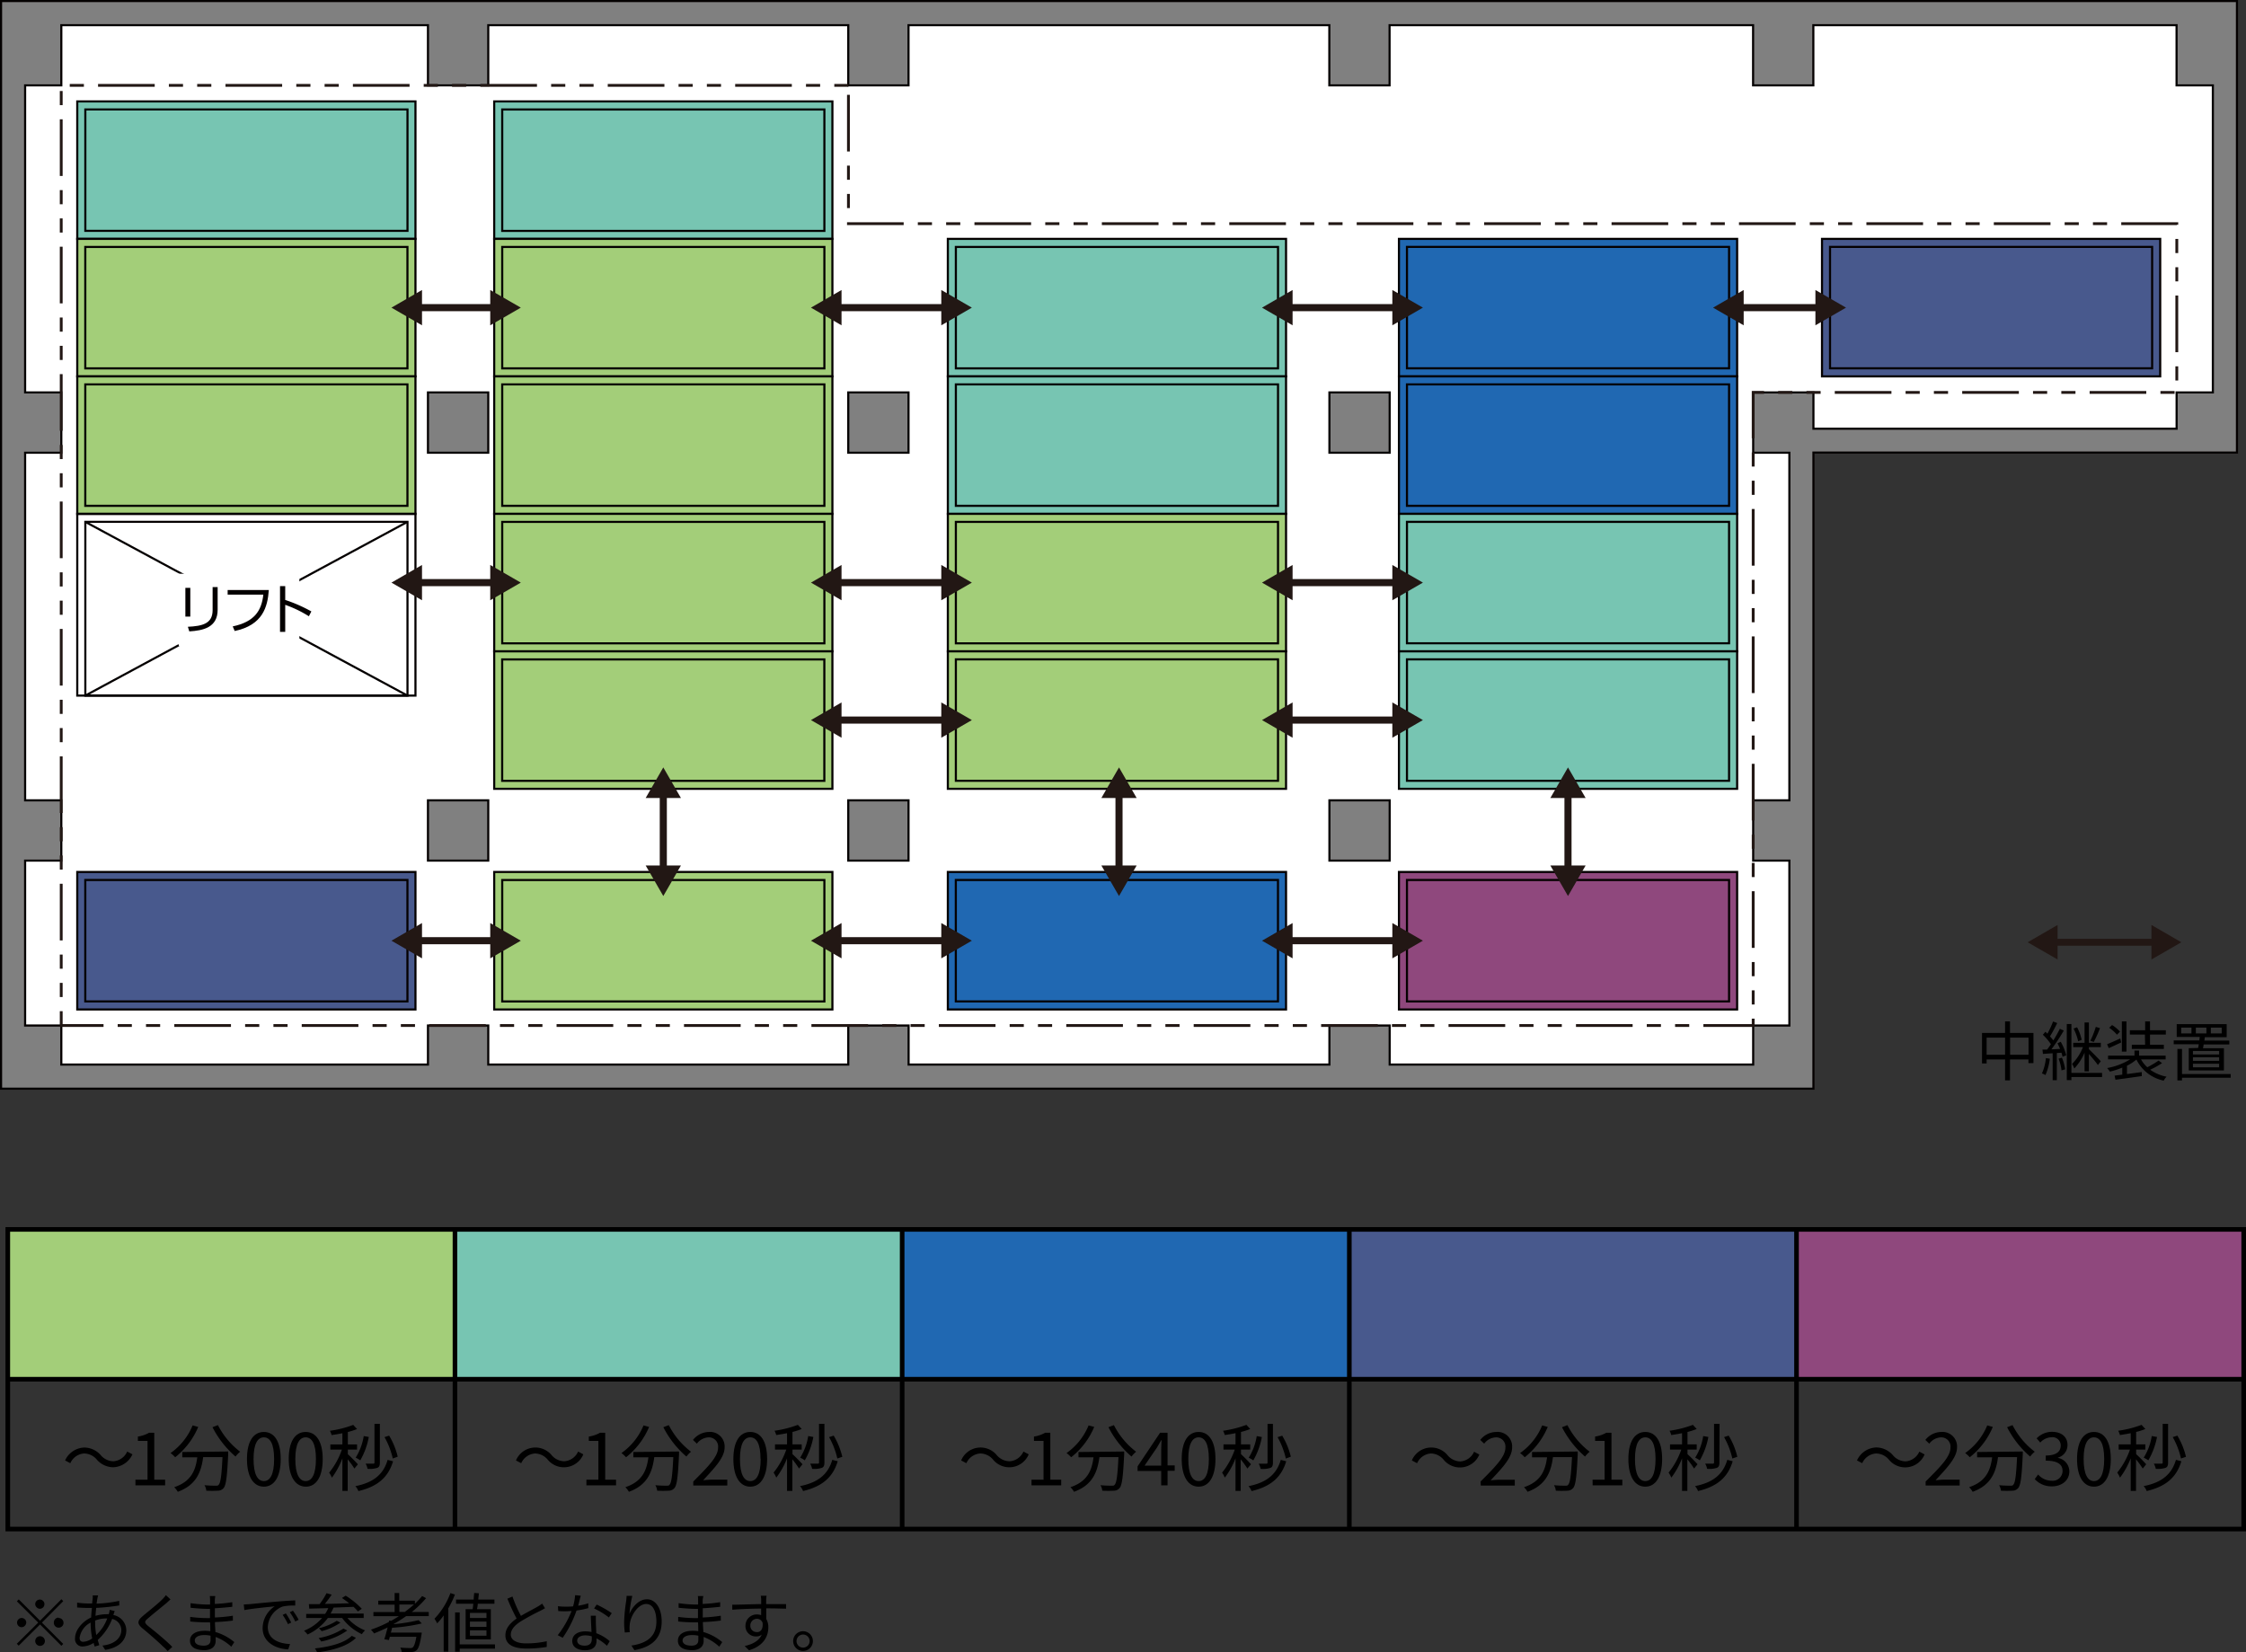 <svg xmlns="http://www.w3.org/2000/svg" viewBox="0 0 487.19 358.43">
  <rect x="0" y="0" width="487.19" height="358.43" fill="#333333" stroke="none"/>
  <defs>
    <style>
      .cls-1 {
        fill: #fff;
      }

      .cls-2 {
        fill: gray;
      }

      .cls-10, .cls-13, .cls-14, .cls-20, .cls-3, .cls-4 {
        fill: none;
      }

      .cls-3, .cls-5, .cls-6, .cls-7, .cls-8, .cls-9 {
        stroke: #040000;
        stroke-width: 0.46px;
      }

      .cls-10, .cls-14, .cls-20, .cls-3, .cls-4, .cls-5, .cls-6, .cls-7, .cls-8, .cls-9 {
        stroke-miterlimit: 10;
      }

      .cls-10, .cls-14, .cls-4 {
        stroke: #221714;
      }

      .cls-4 {
        stroke-width: 0.61px;
        stroke-dasharray: 3.07 3.07 3.07 3.07 12.29 3.07;
      }

      .cls-16, .cls-5 {
        fill: #77c5b2;
      }

      .cls-15, .cls-6 {
        fill: #a3ce79;
      }

      .cls-17, .cls-7 {
        fill: #2068b2;
      }

      .cls-18, .cls-8 {
        fill: #48598d;
      }

      .cls-19, .cls-9 {
        fill: #8f487d;
      }

      .cls-10 {
        stroke-width: 1.54px;
      }

      .cls-11 {
        fill: #221714;
      }

      .cls-12 {
        fill: #040000;
      }

      .cls-13 {
        stroke: #fff;
        stroke-width: 6.14px;
      }

      .cls-14 {
        stroke-width: 1.5px;
      }

      .cls-20 {
        stroke: #000;
      }
    </style>
  </defs>
  <g id="レイヤー_2" data-name="レイヤー 2">
    <g id="コンテンツ">
      <g>
        <polyline class="cls-1" points="393.36 98.21 485.23 98.21 485.23 0.23 0.23 0.23 0.23 236.17 393.36 236.17 393.36 96.74"/>
        <g>
          <path class="cls-2" d="M.23.23V236.17H393.36v-138h91.87V.23ZM480,85.13h-7.86V93H393.36V85.13H380.29V98.21h7.85v75.41h-7.85V186.7h7.85v35.77h-7.85v8.47H301.44v-8.47H288.37v8.47H197.09v-8.47H184v8.47H105.91v-8.47H92.83v8.47H13.3v-8.47H5.45V186.7H13.3V173.62H5.45V98.21H13.3V85.13H5.45V18.52H13.3V5.46H92.83V18.52h13.08V5.46H184V18.52h13.07V5.46h91.28V18.52h13.07V5.46h78.85V18.52h13.07V5.46h78.79V18.52H480ZM184,186.7h13.07V173.62H184ZM92.83,98.21h13.08V85.13H92.83Zm0,88.49h13.08V173.62H92.83ZM288.37,98.21h13.07V85.13H288.37ZM184,98.21h13.07V85.13H184ZM288.37,186.7h13.07V173.62H288.37Z"/>
          <path class="cls-3" d="M.23.23V236.17H393.36v-138h91.87V.23ZM480,85.13h-7.86V93H393.36V85.13H380.29V98.21h7.85v75.41h-7.85V186.7h7.85v35.77h-7.85v8.47H301.44v-8.47H288.37v8.47H197.09v-8.47H184v8.47H105.91v-8.47H92.83v8.47H13.3v-8.47H5.45V186.7H13.3V173.62H5.45V98.21H13.3V85.13H5.45V18.52H13.3V5.46H92.83V18.52h13.08V5.46H184V18.52h13.07V5.46h91.28V18.52h13.07V5.46h78.85V18.52h13.07V5.46h78.79V18.52H480ZM184,186.7h13.07V173.62H184ZM92.83,98.21h13.08V85.13H92.83Zm0,88.49h13.08V173.62H92.83ZM288.37,98.21h13.07V85.13H288.37ZM184,98.21h13.07V85.13H184ZM288.37,186.7h13.07V173.62H288.37Z"/>
        </g>
        <polygon class="cls-4" points="184.04 18.52 13.28 18.52 13.28 222.47 380.29 222.47 380.29 85.13 472.18 85.13 472.18 48.52 184.04 48.52 184.04 18.52"/>
        <rect class="cls-5" x="16.76" y="22" width="73.36" height="29.82"/>
        <rect class="cls-3" x="40.27" y="1.97" width="26.34" height="69.88" transform="translate(90.36 -16.53) rotate(90)"/>
        <rect class="cls-5" x="107.2" y="22" width="73.36" height="29.82"/>
        <rect class="cls-3" x="130.71" y="1.97" width="26.34" height="69.88" transform="translate(180.79 -106.96) rotate(90)"/>
        <rect class="cls-6" x="107.2" y="51.82" width="73.36" height="29.83"/>
        <rect class="cls-3" x="130.71" y="31.8" width="26.34" height="69.88" transform="translate(210.62 -77.14) rotate(90)"/>
        <rect class="cls-5" x="205.6" y="51.82" width="73.36" height="29.83"/>
        <rect class="cls-3" x="229.11" y="31.8" width="26.34" height="69.88" transform="translate(309.02 -175.54) rotate(90)"/>
        <rect class="cls-7" x="303.45" y="51.82" width="73.36" height="29.83"/>
        <rect class="cls-3" x="326.95" y="31.8" width="26.34" height="69.87" transform="translate(406.86 -273.39) rotate(90)"/>
        <rect class="cls-8" x="395.22" y="51.82" width="73.36" height="29.83"/>
        <rect class="cls-3" x="418.72" y="31.8" width="26.34" height="69.87" transform="translate(498.63 -365.16) rotate(90)"/>
        <rect class="cls-5" x="205.6" y="81.65" width="73.36" height="29.83"/>
        <rect class="cls-3" x="229.11" y="61.62" width="26.34" height="69.88" transform="translate(338.84 -145.72) rotate(90)"/>
        <rect class="cls-7" x="303.45" y="81.65" width="73.36" height="29.83"/>
        <rect class="cls-3" x="326.95" y="61.63" width="26.34" height="69.87" transform="translate(436.69 -243.56) rotate(90)"/>
        <rect class="cls-6" x="205.6" y="111.47" width="73.36" height="29.83"/>
        <rect class="cls-3" x="229.11" y="91.45" width="26.34" height="69.88" transform="translate(368.67 -115.89) rotate(90)"/>
        <rect class="cls-5" x="303.45" y="111.47" width="73.36" height="29.83"/>
        <rect class="cls-3" x="326.95" y="91.45" width="26.34" height="69.87" transform="translate(466.51 -213.74) rotate(90)"/>
        <rect class="cls-6" x="205.6" y="141.3" width="73.36" height="29.82"/>
        <rect class="cls-3" x="229.11" y="121.28" width="26.34" height="69.88" transform="translate(398.5 -86.07) rotate(90)"/>
        <rect class="cls-5" x="303.45" y="141.3" width="73.36" height="29.82"/>
        <rect class="cls-3" x="326.95" y="121.28" width="26.34" height="69.87" transform="translate(496.34 -183.91) rotate(90)"/>
        <rect class="cls-7" x="205.6" y="189.16" width="73.36" height="29.83"/>
        <rect class="cls-3" x="229.11" y="169.14" width="26.34" height="69.88" transform="translate(446.35 -38.21) rotate(90)"/>
        <rect class="cls-6" x="107.2" y="189.16" width="73.36" height="29.83"/>
        <rect class="cls-3" x="130.71" y="169.13" width="26.34" height="69.88" transform="translate(347.95 60.2) rotate(90)"/>
        <rect class="cls-8" x="16.76" y="189.16" width="73.36" height="29.83"/>
        <rect class="cls-3" x="40.27" y="169.14" width="26.34" height="69.88" transform="translate(257.52 150.63) rotate(90)"/>
        <rect class="cls-9" x="303.45" y="189.16" width="73.36" height="29.83"/>
        <rect class="cls-3" x="326.95" y="169.14" width="26.34" height="69.87" transform="translate(544.2 -136.05) rotate(90)"/>
        <rect class="cls-6" x="107.2" y="81.65" width="73.36" height="29.83"/>
        <rect class="cls-3" x="130.71" y="61.62" width="26.34" height="69.88" transform="translate(240.44 -47.32) rotate(90)"/>
        <rect class="cls-6" x="107.2" y="111.47" width="73.36" height="29.83"/>
        <rect class="cls-3" x="130.71" y="91.45" width="26.34" height="69.88" transform="translate(270.27 -17.49) rotate(90)"/>
        <rect class="cls-6" x="107.2" y="141.3" width="73.36" height="29.82"/>
        <rect class="cls-3" x="130.71" y="121.28" width="26.34" height="69.88" transform="translate(300.09 12.34) rotate(90)"/>
        <rect class="cls-6" x="16.76" y="51.82" width="73.36" height="29.83"/>
        <rect class="cls-3" x="40.27" y="31.8" width="26.34" height="69.88" transform="translate(120.18 13.3) rotate(90)"/>
        <rect class="cls-6" x="16.76" y="81.65" width="73.36" height="29.83"/>
        <rect class="cls-3" x="40.27" y="61.62" width="26.34" height="69.88" transform="translate(150 43.12) rotate(90)"/>
        <rect class="cls-3" x="16.76" y="111.47" width="73.36" height="39.43"/>
        <rect class="cls-3" x="34.59" y="97.11" width="37.7" height="69.88" transform="translate(185.5 78.61) rotate(90)"/>
        <line class="cls-3" x1="88.38" y1="150.9" x2="18.5" y2="113.21"/>
        <line class="cls-3" x1="18.5" y1="150.9" x2="88.38" y2="113.21"/>
        <g>
          <line class="cls-10" x1="90.42" y1="66.74" x2="107.46" y2="66.74"/>
          <polygon class="cls-11" points="91.54 70.57 84.91 66.74 91.54 62.91 91.54 70.57"/>
          <polygon class="cls-11" points="106.34 70.57 112.97 66.74 106.34 62.91 106.34 70.57"/>
        </g>
        <g>
          <line class="cls-10" x1="181.42" y1="66.74" x2="205.3" y2="66.74"/>
          <polygon class="cls-11" points="182.54 70.57 175.91 66.74 182.54 62.91 182.54 70.57"/>
          <polygon class="cls-11" points="204.18 70.57 210.81 66.74 204.18 62.91 204.18 70.57"/>
        </g>
        <g>
          <line class="cls-10" x1="279.26" y1="66.74" x2="303.14" y2="66.74"/>
          <polygon class="cls-11" points="280.38 70.57 273.75 66.74 280.38 62.91 280.38 70.57"/>
          <polygon class="cls-11" points="302.02 70.57 308.65 66.74 302.02 62.91 302.02 70.57"/>
        </g>
        <g>
          <line class="cls-10" x1="377.11" y1="66.74" x2="394.91" y2="66.74"/>
          <polygon class="cls-11" points="378.23 70.57 371.59 66.74 378.23 62.91 378.23 70.57"/>
          <polygon class="cls-11" points="393.79 70.57 400.43 66.74 393.79 62.91 393.79 70.57"/>
        </g>
        <g>
          <line class="cls-10" x1="90.42" y1="126.39" x2="107.46" y2="126.39"/>
          <polygon class="cls-11" points="91.54 130.22 84.91 126.39 91.54 122.56 91.54 130.22"/>
          <polygon class="cls-11" points="106.34 130.22 112.97 126.39 106.34 122.56 106.34 130.22"/>
        </g>
        <g>
          <line class="cls-10" x1="90.42" y1="204.07" x2="107.46" y2="204.07"/>
          <polygon class="cls-11" points="91.54 207.9 84.91 204.07 91.54 200.24 91.54 207.9"/>
          <polygon class="cls-11" points="106.34 207.9 112.97 204.07 106.34 200.24 106.34 207.9"/>
        </g>
        <g>
          <line class="cls-10" x1="181.42" y1="126.39" x2="205.3" y2="126.39"/>
          <polygon class="cls-11" points="182.54 130.22 175.91 126.39 182.54 122.56 182.54 130.22"/>
          <polygon class="cls-11" points="204.18 130.22 210.81 126.39 204.18 122.56 204.18 130.22"/>
        </g>
        <g>
          <line class="cls-10" x1="181.42" y1="156.21" x2="205.3" y2="156.21"/>
          <polygon class="cls-11" points="182.54 160.04 175.91 156.21 182.54 152.38 182.54 160.04"/>
          <polygon class="cls-11" points="204.18 160.04 210.81 156.21 204.18 152.38 204.18 160.04"/>
        </g>
        <g>
          <line class="cls-10" x1="143.88" y1="171.99" x2="143.88" y2="188.87"/>
          <polygon class="cls-11" points="140.05 173.12 143.88 166.48 147.71 173.12 140.05 173.12"/>
          <polygon class="cls-11" points="140.05 187.75 143.88 194.38 147.71 187.75 140.05 187.75"/>
        </g>
        <g>
          <line class="cls-10" x1="181.42" y1="204.07" x2="205.3" y2="204.07"/>
          <polygon class="cls-11" points="182.54 207.9 175.91 204.07 182.54 200.24 182.54 207.9"/>
          <polygon class="cls-11" points="204.18 207.9 210.81 204.07 204.18 200.24 204.18 207.9"/>
        </g>
        <g>
          <line class="cls-10" x1="279.26" y1="126.39" x2="303.14" y2="126.39"/>
          <polygon class="cls-11" points="280.38 130.22 273.75 126.39 280.38 122.56 280.38 130.22"/>
          <polygon class="cls-11" points="302.02 130.22 308.65 126.39 302.02 122.56 302.02 130.22"/>
        </g>
        <g>
          <line class="cls-10" x1="279.26" y1="156.21" x2="303.14" y2="156.21"/>
          <polygon class="cls-11" points="280.38 160.04 273.75 156.21 280.38 152.38 280.38 160.04"/>
          <polygon class="cls-11" points="302.02 160.04 308.65 156.21 302.02 152.38 302.02 160.04"/>
        </g>
        <g>
          <line class="cls-10" x1="279.26" y1="204.07" x2="303.14" y2="204.07"/>
          <polygon class="cls-11" points="280.38 207.9 273.75 204.07 280.38 200.24 280.38 207.9"/>
          <polygon class="cls-11" points="302.02 207.9 308.65 204.07 302.02 200.24 302.02 207.9"/>
        </g>
        <g>
          <line class="cls-10" x1="242.73" y1="171.99" x2="242.73" y2="188.87"/>
          <polygon class="cls-11" points="238.9 173.12 242.73 166.48 246.56 173.12 238.9 173.12"/>
          <polygon class="cls-11" points="238.9 187.75 242.73 194.38 246.56 187.75 238.9 187.75"/>
        </g>
        <g>
          <line class="cls-10" x1="340.12" y1="171.99" x2="340.12" y2="188.87"/>
          <polygon class="cls-11" points="336.29 173.12 340.12 166.48 343.95 173.12 336.29 173.12"/>
          <polygon class="cls-11" points="336.29 187.75 340.12 194.38 343.95 187.75 336.29 187.75"/>
        </g>
        <g>
          <g>
            <path class="cls-12" d="M41.28,133.76H40.21v-6.23h1.07Zm5.93-1.48c0,3.87-3.18,4.51-6.15,4.69l-.31-1c3.14-.15,5.37-.66,5.37-3.61v-5h1.09Z"/>
            <path class="cls-12" d="M58.31,128c-.26,3.68-1.32,7.6-7.4,8.89l-.43-1c4.71-1,6.25-3.38,6.64-6.89H49.38v-1Z"/>
            <path class="cls-12" d="M67,133.69a25.42,25.42,0,0,0-5.13-2.48v5.86H60.74v-9.92h1.13v3a32.26,32.26,0,0,1,5.67,2.49Z"/>
          </g>
          <g>
            <path class="cls-13" d="M41.28,133.76H40.21v-6.23h1.07Zm5.93-1.48c0,3.87-3.18,4.51-6.15,4.69l-.31-1c3.14-.15,5.37-.66,5.37-3.61v-5h1.09Z"/>
            <path class="cls-13" d="M58.31,128c-.26,3.68-1.32,7.6-7.4,8.89l-.43-1c4.71-1,6.25-3.38,6.64-6.89H49.38v-1Z"/>
            <path class="cls-13" d="M67,133.69a25.42,25.42,0,0,0-5.13-2.48v5.86H60.74v-9.92h1.13v3a32.26,32.26,0,0,1,5.67,2.49Z"/>
          </g>
          <g>
            <path class="cls-12" d="M41.28,133.76H40.21v-6.23h1.07Zm5.93-1.48c0,3.87-3.18,4.51-6.15,4.69l-.31-1c3.14-.15,5.37-.66,5.37-3.61v-5h1.09Z"/>
            <path class="cls-12" d="M58.31,128c-.26,3.68-1.32,7.6-7.4,8.89l-.43-1c4.71-1,6.25-3.38,6.64-6.89H49.38v-1Z"/>
            <path class="cls-12" d="M67,133.69a25.42,25.42,0,0,0-5.13-2.48v5.86H60.74v-9.92h1.13v3a32.26,32.26,0,0,1,5.67,2.49Z"/>
          </g>
        </g>
      </g>
      <g>
        <line class="cls-14" x1="445.22" y1="204.41" x2="467.77" y2="204.41"/>
        <polygon class="cls-11" points="446.32 208.15 439.83 204.41 446.32 200.66 446.32 208.15"/>
        <polygon class="cls-11" points="466.68 208.15 473.16 204.41 466.68 200.66 466.68 208.15"/>
      </g>
      <g>
        <path d="M441.09,224.08v6.55H440v-.8h-4v4.54h-1.07v-4.54h-4v.87h-1v-6.62h5v-2.5H436v2.5Zm-6.16,4.73V225.1h-4v3.71Zm5.09,0V225.1h-4v3.71Z"/>
        <path d="M444.64,229.68a12.69,12.69,0,0,1-.95,3.54,4.43,4.43,0,0,0-.76-.36,10.87,10.87,0,0,0,.86-3.33ZM447,226a11.41,11.41,0,0,1,1.2,2.93l-.8.33a7.6,7.6,0,0,0-.24-.89l-1,.07v5.89h-.91v-5.84l-2.11.14-.1-.94,1,0c.27-.35.55-.74.83-1.17a12.08,12.08,0,0,0-1.75-2.05l.56-.64c.14.12.29.28.43.42a20.11,20.11,0,0,0,1.23-2.65l.9.33c-.48,1-1.08,2.12-1.57,2.89.28.31.53.62.73.88a27.1,27.1,0,0,0,1.41-2.52l.86.38a43.55,43.55,0,0,1-2.69,4.08l1.88-.1c-.17-.42-.37-.84-.56-1.22Zm.26,3.44a10.47,10.47,0,0,1,.7,2.54l-.79.22a9.4,9.4,0,0,0-.64-2.53Zm8.71,4.21h-6.65v.67h-1V222.14h1v10.61h6.65Zm-3.8-5.3a11.74,11.74,0,0,1-2.22,3.45,4.65,4.65,0,0,0-.49-1,10.57,10.57,0,0,0,2.36-3.64h-2.11v-.94h2.46v-4.41h.94v4.41h2.59v.94h-2.59v.45c.62.56,2.22,2.2,2.58,2.62l-.63.81c-.35-.53-1.26-1.61-1.95-2.4v3.77h-.94Zm-1.38-2.46a12.14,12.14,0,0,0-1-2.76l.76-.28a10.85,10.85,0,0,1,1,2.73Zm4.73-2.85a24.38,24.38,0,0,1-1.36,3l-.73-.27a19.41,19.41,0,0,0,1.18-3Z"/>
        <path d="M460.12,226.14c-.92.43-1.89.88-2.7,1.24l-.36-.85c.74-.3,1.79-.76,2.85-1.25Zm8.86,4.49a18.58,18.58,0,0,1-2.58,1.43,9,9,0,0,0,3.56,1.51,3.6,3.6,0,0,0-.62.86,8.52,8.52,0,0,1-5.92-4.58h0a9.56,9.56,0,0,1-2.05,1.34V233l3.21-.43,0,.87c-2,.29-4.19.6-5.71.79l-.18-.89,1.66-.21v-1.53a15.68,15.68,0,0,1-2.7.87,3.94,3.94,0,0,0-.59-.77,14.35,14.35,0,0,0,5-1.89h-4.79V229H463V227.9h1V229h5.76v.83h-5.33a6.45,6.45,0,0,0,1.35,1.69,18,18,0,0,0,2.45-1.45Zm-9.78-6.17a8.45,8.45,0,0,0-1.69-1.5l.63-.59a7.87,7.87,0,0,1,1.72,1.43Zm2.06,3.67h-1v-6.55h1Zm4-3.7H462v-.93h3.32v-1.92h1.05v1.92h3.43v.93h-3.43v2.21h3v.91h-6.95v-.91h2.89Z"/>
        <path d="M476.81,227.34c.05-.25.1-.53.14-.81h-5.44v-.83h5.57c0-.25.06-.52.08-.75h-5v-2.78H483V225h-4.74c0,.23-.07.5-.11.75h5.42v.83H478c0,.29-.1.56-.14.81h4.54v4.83h-7.63v-4.83Zm7.06,6.46H473.31v.59h-1v-6.84h1V233h10.56Zm-8.51-10.87h-2.23v1.25h2.23Zm6,5.06h-5.68v.75h5.68Zm0,1.37h-5.68v.77h5.68Zm0,1.4h-5.68v.78h5.68Zm-5.05-6.58h2.29v-1.25h-2.29Zm3.25,0h2.36v-1.25h-2.36Z"/>
      </g>
      <g>
        <path d="M13.32,346.93l.4.41L9.1,352l4.62,4.62-.4.41-4.63-4.63L4.06,357l-.41-.41L8.29,352l-4.63-4.62.41-.41,4.62,4.62ZM4.7,353a1,1,0,1,1,1-1.05A1.06,1.06,0,0,1,4.7,353Zm2.94-5a1,1,0,1,1,1,1A1.06,1.06,0,0,1,7.64,348Zm2.1,8a1.05,1.05,0,1,1-1.05-1.05A1.06,1.06,0,0,1,9.74,356Zm2.94-5a1.05,1.05,0,1,1-1,1A1.06,1.06,0,0,1,12.68,350.91Z"/>
        <path d="M21.12,346.82c-.06.29-.11.66-.17,1.06a27.25,27.25,0,0,0,4.92-.6v1a46.45,46.45,0,0,1-5,.53c-.07.54-.11,1.13-.16,1.72a9.18,9.18,0,0,1,2.36-.35,4.18,4.18,0,0,1,.51,0l.05-.14a3.61,3.61,0,0,0,.15-.82l1.11.28c-.09.2-.21.58-.28.8,0,0,0,0,0,.06a3.43,3.43,0,0,1,2.79,3.29c0,2-1.33,3.75-4.58,4.27l-.6-.94c2.53-.26,4.1-1.57,4.1-3.39a2.53,2.53,0,0,0-2-2.39,11.57,11.57,0,0,1-3.12,4.55c.11.41.23.78.34,1.14l-1,.3a6.61,6.61,0,0,1-.23-.78,4.84,4.84,0,0,1-2.38.77,1.59,1.59,0,0,1-1.65-1.77c0-1.8,1.57-3.64,3.5-4.53,0-.7.1-1.4.16-2.06H19c-.6,0-1.69-.06-2.27-.1l0-1.05a18.06,18.06,0,0,0,2.31.18H20c0-.41.08-.77.11-1.08s0-.5,0-.67l1.18,0A4.16,4.16,0,0,0,21.12,346.82Zm-3.06,9.34a3.56,3.56,0,0,0,1.94-.74,16.74,16.74,0,0,1-.34-3.18V352a4.4,4.4,0,0,0-2.39,3.3C17.27,355.87,17.53,356.16,18.06,356.16Zm2.82-1.47a9.28,9.28,0,0,0,2.38-3.59H23a6.74,6.74,0,0,0-2.36.45,5.62,5.62,0,0,0,0,.58A15,15,0,0,0,20.88,354.69Z"/>
        <path d="M36.13,347.74c-1,.84-3,2.44-4,3.31-.84.71-.86.94,0,1.69,1.27,1,3.75,3,5.24,4.53l-1,.92c-.29-.33-.61-.68-1-1-1-1-3.11-2.83-4.42-3.91s-1.16-1.71.1-2.77c1.05-.89,3.18-2.57,4.13-3.53a6.57,6.57,0,0,0,.8-.94l1,.92Z"/>
        <path d="M46.6,347.1c0,.18,0,.49,0,.85a32.43,32.43,0,0,0,3.79-.38v1c-1.11.12-2.44.25-3.78.32v2a34.82,34.82,0,0,0,3.9-.38v1.05a38.77,38.77,0,0,1-3.88.32c0,.73.07,1.49.1,2.16a11.24,11.24,0,0,1,4.09,2.19l-.65,1a10.14,10.14,0,0,0-3.39-2.11c0,.35,0,.64,0,.86,0,1-.64,2-2.46,2-2,0-3.11-.72-3.11-2.06s1.22-2.15,3.23-2.15a7.53,7.53,0,0,1,1.18.09c0-.63,0-1.31-.06-1.91h-.8c-.95,0-2.49-.08-3.5-.19v-1a27.19,27.19,0,0,0,3.53.26h.76v-2h-.62c-1,0-2.7-.14-3.59-.24v-1a26.73,26.73,0,0,0,3.58.3h.65v-1a7.21,7.21,0,0,0-.06-.84h1.19A6.73,6.73,0,0,0,46.6,347.1ZM44.19,357c.8,0,1.48-.26,1.48-1.22,0-.24,0-.58,0-.94a6.09,6.09,0,0,0-1.36-.14c-1.33,0-2.06.52-2.06,1.16S42.8,357,44.19,357Z"/>
        <path d="M54.12,348c.91-.09,3.56-.36,6.14-.57,1.53-.13,2.84-.21,3.78-.25v1.12a11.8,11.8,0,0,0-2.75.22,5,5,0,0,0-3.2,4.44c0,2.73,2.55,3.6,4.83,3.69l-.41,1.16c-2.59-.1-5.54-1.49-5.54-4.61a5.69,5.69,0,0,1,2.62-4.73c-1.5.16-5.07.5-6.59.82l-.12-1.22C53.41,348.05,53.86,348,54.12,348Zm9.05,4-.71.33a12.7,12.7,0,0,0-1.15-2L62,350A14.76,14.76,0,0,1,63.17,352Zm1.6-.6-.73.35a12.28,12.28,0,0,0-1.18-2l.69-.33A18.08,18.08,0,0,1,64.77,351.36Z"/>
        <path d="M75.36,351a10.12,10.12,0,0,0,3.82,2.69,4.12,4.12,0,0,0-.68.82A11.26,11.26,0,0,1,74.21,351H71.12a11.44,11.44,0,0,1-4.4,3.58,6.48,6.48,0,0,0-.77-.82A10.08,10.08,0,0,0,69.86,351H66.42v-.89h4.11a8.39,8.39,0,0,0,.68-1.25l-4.13.11L67,348l2.32,0a16.21,16.21,0,0,0,1.51-2.38l1.12.31c-.44.67-1,1.42-1.48,2,1.64,0,3.46-.07,5.27-.13-.52-.4-1.07-.81-1.57-1.14l.81-.5A17.76,17.76,0,0,1,78.48,349l-.85.58a9.41,9.41,0,0,0-.95-1l-4.33.17c-.2.45-.41.88-.64,1.29h7.18V351Zm1.85,4.3c-1.69,1.74-4.89,2.71-8.42,3.17a3.28,3.28,0,0,0-.49-.87c3.38-.36,6.49-1.22,8-2.73Zm-1.88-1.59a14.79,14.79,0,0,1-5.66,2.39,3.5,3.5,0,0,0-.57-.74,14.74,14.74,0,0,0,5.39-2.06ZM73.86,352a13,13,0,0,1-4.09,1.86,3.61,3.61,0,0,0-.61-.63,13.32,13.32,0,0,0,3.89-1.62Z"/>
        <path d="M88.1,350.59a32.71,32.71,0,0,1-2.78,1.76,39,39,0,0,0,5.49-.88l.68.71a38.79,38.79,0,0,1-6.44.94q-.12.56-.27,1.05h6.7s0,.31-.06.48c-.33,2.06-.63,3-1.09,3.37a1.53,1.53,0,0,1-1.08.35,20.26,20.26,0,0,1-2.11,0,2.49,2.49,0,0,0-.32-.95c.86.08,1.77.1,2.1.1a.88.88,0,0,0,.6-.13c.31-.24.54-.91.8-2.31H84.56l-.2.7-1-.17c.23-.66.48-1.61.72-2.55-1,.48-2,.91-2.94,1.29a5.19,5.19,0,0,0-.68-.82,27.61,27.61,0,0,0,3.88-1.66l.07-.32.45.06c.56-.31,1.12-.65,1.66-1H81v-.9H85.6v-1.61H82.05v-.86H85.6v-1.66h1v1.66H90v.68a22.2,22.2,0,0,0,1.57-1.68l.85.46a21.59,21.59,0,0,1-3.1,3H93v.9Zm-.3-.9c.68-.51,1.35-1.05,2-1.61H86.63v1.61Z"/>
        <path d="M98.68,345.91a20.36,20.36,0,0,1-1.44,3v9.39h-1v-7.86a13.79,13.79,0,0,1-1.41,1.72,7,7,0,0,0-.59-1,16,16,0,0,0,3.46-5.56Zm8.69,11.74H99.72v.68h-1v-8.54h1v6.94h7.65Zm-4.85-8.56c.06-.35.1-.76.14-1.18H98.92V347h3.83c0-.5.08-1,.11-1.43l1,.06c0,.43-.08.89-.12,1.37h3.51v.91h-3.62c0,.42-.1.83-.16,1.18h3v6.55H101v-6.55Zm3,.8h-3.58V351h3.58Zm0,1.89h-3.58v1.14h3.58Zm0,1.9h-3.58v1.16h3.58Z"/>
        <path d="M113,350.54c1.32-.79,2.83-1.54,3.6-2a7.72,7.72,0,0,0,1-.66l.62,1c-.32.19-.67.38-1.08.59a47.71,47.71,0,0,0-4.26,2.32c-1.3.84-2.08,1.77-2.08,2.83s1.1,1.89,3.32,1.89a20.89,20.89,0,0,0,4.48-.47v1.24a26.8,26.8,0,0,1-4.43.35c-2.63,0-4.54-.78-4.54-2.88,0-1.44.93-2.58,2.43-3.63a45.29,45.29,0,0,1-2-4.31l1.1-.47A29.38,29.38,0,0,0,113,350.54Z"/>
        <path d="M125.41,348.33a13,13,0,0,0,2.2-.52l0,1.05a19.38,19.38,0,0,1-2.55.52,24.41,24.41,0,0,1-3,5.91l-1.08-.56a21,21,0,0,0,3-5.24c-.42,0-.84.05-1.25.05s-1.11,0-1.64-.05l-.07-1.05a13.23,13.23,0,0,0,1.71.1c.5,0,1,0,1.58-.07a11.77,11.77,0,0,0,.44-2.42l1.23.11C125.83,346.66,125.64,347.52,125.41,348.33Zm3.84,3.67c0,.52.07,1.43.1,2.3a9.46,9.46,0,0,1,2.91,1.73l-.6,1a9.92,9.92,0,0,0-2.27-1.61c0,.22,0,.42,0,.58,0,1.12-.72,2-2.45,2-1.55,0-2.81-.63-2.81-2s1.22-2.1,2.81-2.1a6.18,6.18,0,0,1,1.37.14c-.06-1.15-.13-2.54-.16-3.53h1.1C129.24,351.06,129.24,351.5,129.25,352Zm-2.44,5c1.17,0,1.56-.62,1.56-1.39,0-.18,0-.39,0-.63a4.89,4.89,0,0,0-1.45-.21c-1,0-1.72.48-1.72,1.12S125.72,357,126.81,357Zm2.05-8.06.57-.85a21.76,21.76,0,0,1,3.27,1.86l-.63.93A16.23,16.23,0,0,0,128.86,348.93Z"/>
        <path d="M136.53,350.12c.57-1.43,2-3.18,3.81-3.18s3.19,1.87,3.19,4.81c0,3.89-2.44,5.6-5.91,6.23l-.66-1c3-.45,5.42-1.69,5.42-5.21,0-2.21-.75-3.81-2.22-3.81-1.75,0-3.38,2.55-3.55,4.39a6.7,6.7,0,0,0,0,1.72l-1.08.08a17,17,0,0,1-.15-2.22,36.88,36.88,0,0,1,.43-4.53c.06-.42.09-.82.11-1.2l1.24,0A24.72,24.72,0,0,0,136.53,350.12Z"/>
        <path d="M152.42,347.1c0,.18,0,.49,0,.85a32.6,32.6,0,0,0,3.8-.38l0,1c-1.1.12-2.44.25-3.78.32v2a35,35,0,0,0,3.91-.38l0,1.05a38.53,38.53,0,0,1-3.88.32c0,.73.07,1.49.1,2.16a11.16,11.16,0,0,1,4.09,2.19l-.64,1a10.24,10.24,0,0,0-3.39-2.11c0,.35,0,.64,0,.86,0,1-.65,2-2.47,2-2,0-3.11-.72-3.11-2.06s1.22-2.15,3.24-2.15a7.4,7.4,0,0,1,1.17.09c0-.63,0-1.31-.05-1.91h-.8c-1,0-2.49-.08-3.5-.19l0-1a27.32,27.32,0,0,0,3.53.26h.76v-2h-.62c-1,0-2.7-.14-3.58-.24l0-1a26.74,26.74,0,0,0,3.59.3h.64v-1a7.3,7.3,0,0,0-.05-.84h1.19A8.33,8.33,0,0,0,152.42,347.1ZM150,357c.79,0,1.48-.26,1.48-1.22,0-.24,0-.58,0-.94a6.16,6.16,0,0,0-1.36-.14c-1.33,0-2.06.52-2.06,1.16S148.63,357,150,357Z"/>
        <path d="M166.19,347.07c0,.21,0,.53,0,.91h4.32l0,1c-.78,0-2.06-.07-4.1-.07h-.2c0,.8,0,1.67,0,2.31a3.35,3.35,0,0,1,.45,1.79c0,1.9-.93,4-4.19,5l-.94-.93c1.87-.42,3.15-1.2,3.71-2.48A1.9,1.9,0,0,1,164,355a2.23,2.23,0,0,1-2.3-2.34,2.44,2.44,0,0,1,2.46-2.43,2.77,2.77,0,0,1,.94.15c0-.42,0-.93,0-1.42-2.13,0-4.51.12-6.26.24l0-1.08c1.55,0,4.19-.11,6.27-.14,0-.39,0-.72,0-.92,0-.36-.07-.77-.09-.88h1.28C166.23,346.34,166.2,346.89,166.19,347.07Zm-2,7c.82,0,1.36-.66,1.23-2a1.26,1.26,0,0,0-1.25-.89,1.43,1.43,0,0,0-1.41,1.49A1.35,1.35,0,0,0,164.2,354.05Z"/>
        <path d="M176.33,356a2.14,2.14,0,1,1-2.14-2.13A2.14,2.14,0,0,1,176.33,356Zm-.71,0a1.42,1.42,0,1,0-1.43,1.43A1.42,1.42,0,0,0,175.62,356Z"/>
      </g>
      <g>
        <rect class="cls-15" x="1.69" y="266.7" width="97" height="32.5"/>
        <rect class="cls-16" x="98.69" y="266.7" width="97" height="32.5"/>
        <rect class="cls-17" x="195.69" y="266.7" width="97" height="32.5"/>
        <rect class="cls-18" x="292.69" y="266.7" width="97" height="32.5"/>
        <rect class="cls-19" x="389.69" y="266.7" width="97" height="32.5"/>
        <rect class="cls-20" x="1.69" y="266.7" width="485" height="65"/>
        <line class="cls-20" x1="1.69" y1="299.2" x2="486.69" y2="299.2"/>
        <line class="cls-20" x1="98.69" y1="331.7" x2="98.69" y2="266.7"/>
        <line class="cls-20" x1="195.69" y1="331.7" x2="195.69" y2="266.7"/>
        <line class="cls-20" x1="292.69" y1="331.7" x2="292.69" y2="266.7"/>
        <line class="cls-20" x1="389.69" y1="331.7" x2="389.69" y2="266.7"/>
        <g>
          <path d="M406.94,315.31a3.54,3.54,0,0,0-3,2.11l-1.13-.6A4.76,4.76,0,0,1,407,314a4.82,4.82,0,0,1,3.61,1.71,3.69,3.69,0,0,0,2.72,1.31,3.53,3.53,0,0,0,3-2.11l1.14.61a4.56,4.56,0,0,1-7.78,1.08A3.69,3.69,0,0,0,406.94,315.31Z"/>
          <path d="M417.7,321.39c3.45-3.42,5.38-5.47,5.38-7.34a2,2,0,0,0-2.16-2.23,3.34,3.34,0,0,0-2.43,1.36l-.85-.81a4.49,4.49,0,0,1,3.46-1.73,3.16,3.16,0,0,1,3.41,3.34c0,2.15-2,4.28-4.66,7.13.61-.05,1.31-.12,1.92-.12h3.31v1.27H417.7Z"/>
          <path d="M432.27,309.55a16.46,16.46,0,0,1-5,6.58,6.3,6.3,0,0,0-1-.91,13.69,13.69,0,0,0,4.79-6Zm6.5,5.33s0,.42,0,.58c-.22,4.91-.46,6.75-1,7.36a1.61,1.61,0,0,1-1.23.56,24.4,24.4,0,0,1-2.51,0,2.9,2.9,0,0,0-.4-1.19c1,.1,2,.11,2.4.11s.53,0,.67-.2c.42-.4.64-2,.83-6h-4.13c-.41,3.15-1.44,6.05-5.5,7.52a5,5,0,0,0-.77-1c3.76-1.24,4.64-3.77,5-6.48h-3.27v-1.15Zm-2.22-5.72a16.94,16.94,0,0,0,4.82,5.77,5.73,5.73,0,0,0-1,1.05,21,21,0,0,1-5-6.37Z"/>
          <path d="M441.37,320.87l.73-1a3.87,3.87,0,0,0,2.92,1.35,2.14,2.14,0,0,0,2.38-2.1c0-1.36-.94-2.25-3.65-2.25v-1.12c2.42,0,3.25-.95,3.25-2.15a1.78,1.78,0,0,0-2-1.81,3.46,3.46,0,0,0-2.44,1.15l-.78-.91a4.65,4.65,0,0,1,3.28-1.42c2,0,3.41,1,3.41,2.89a2.81,2.81,0,0,1-2.08,2.71v.06a3,3,0,0,1,2.48,2.92c0,2-1.68,3.25-3.76,3.25A4.87,4.87,0,0,1,441.37,320.87Z"/>
          <path d="M450.54,316.51c0-3.82,1.4-5.87,3.67-5.87s3.65,2.06,3.65,5.87-1.38,6-3.65,6S450.54,320.34,450.54,316.51Zm5.89,0c0-3.34-.89-4.7-2.22-4.7s-2.24,1.36-2.24,4.7.9,4.79,2.24,4.79S456.43,319.86,456.43,316.51Z"/>
          <path d="M464.79,318.58a19.81,19.81,0,0,0-1.46-2v6.85h-1.15v-7.07a17.31,17.31,0,0,1-2.32,4.19,5.79,5.79,0,0,0-.6-1.09,16.43,16.43,0,0,0,2.76-5h-2.45v-1.12h2.61v-2.43c-.79.16-1.6.29-2.34.4a4,4,0,0,0-.37-.93,23.53,23.53,0,0,0,5.06-1.28l.83.9a13.54,13.54,0,0,1-2,.64v2.7h2v1.12h-2v1c.5.42,1.86,1.82,2.18,2.19Zm8.38-1.59c-1.05,3.52-3.39,5.49-7.52,6.47a3.23,3.23,0,0,0-.66-1.07c3.89-.77,6.09-2.53,7-5.7Zm-5.28-5.26A16.07,16.07,0,0,1,466,316.8a5.89,5.89,0,0,0-1-.58,12.33,12.33,0,0,0,1.74-4.69Zm2.4,5.53c0,.63-.13,1-.56,1.17a5.41,5.41,0,0,1-2.11.21,3.94,3.94,0,0,0-.42-1.12c.77,0,1.44,0,1.64,0s.28-.06.28-.27v-8.37h1.17Zm2.8-.86a17.34,17.34,0,0,0-1.79-4.64l1-.32a16,16,0,0,1,1.87,4.59Z"/>
        </g>
        <g>
          <path d="M310.39,315.31a3.53,3.53,0,0,0-3,2.11l-1.14-.6a4.57,4.57,0,0,1,7.78-1.09,3.71,3.71,0,0,0,2.72,1.31,3.53,3.53,0,0,0,3-2.11l1.14.61a4.56,4.56,0,0,1-7.78,1.08A3.68,3.68,0,0,0,310.39,315.31Z"/>
          <path d="M321.16,321.39c3.44-3.42,5.38-5.47,5.38-7.34a2,2,0,0,0-2.17-2.23,3.34,3.34,0,0,0-2.43,1.36l-.85-.81a4.49,4.49,0,0,1,3.46-1.73A3.16,3.16,0,0,1,328,314c0,2.15-1.95,4.28-4.66,7.13.61-.05,1.31-.12,1.92-.12h3.32v1.27h-7.38Z"/>
          <path d="M335.73,309.55a16.57,16.57,0,0,1-5,6.58,6.3,6.3,0,0,0-1-.91,13.62,13.62,0,0,0,4.79-6Zm6.5,5.33s0,.42,0,.58c-.22,4.91-.46,6.75-1,7.36a1.65,1.65,0,0,1-1.24.56,24.4,24.4,0,0,1-2.51,0,2.9,2.9,0,0,0-.4-1.19c1,.1,2,.11,2.4.11s.53,0,.67-.2c.42-.4.64-2,.84-6h-4.13c-.42,3.15-1.45,6.05-5.51,7.52a5,5,0,0,0-.77-1c3.76-1.24,4.64-3.77,5-6.48h-3.26v-1.15ZM340,309.16a16.94,16.94,0,0,0,4.82,5.77,6.52,6.52,0,0,0-1,1.05,21,21,0,0,1-5-6.37Z"/>
          <path d="M345.45,321h2.61v-8.42H346v-.94a6.9,6.9,0,0,0,2.43-.83h1.12V321h2.36v1.22h-6.44Z"/>
          <path d="M353.22,316.51c0-3.82,1.4-5.87,3.67-5.87s3.65,2.06,3.65,5.87-1.38,6-3.65,6S353.22,320.34,353.22,316.51Zm5.89,0c0-3.34-.89-4.7-2.22-4.7s-2.24,1.36-2.24,4.7.89,4.79,2.24,4.79S359.11,319.86,359.11,316.51Z"/>
          <path d="M367.47,318.58a19.81,19.81,0,0,0-1.46-2v6.85h-1.15v-7.07a17.31,17.31,0,0,1-2.32,4.19,5.79,5.79,0,0,0-.6-1.09,16.43,16.43,0,0,0,2.76-5h-2.45v-1.12h2.61v-2.43c-.79.16-1.6.29-2.34.4a4,4,0,0,0-.37-.93,23.53,23.53,0,0,0,5.06-1.28l.83.9a13.54,13.54,0,0,1-2,.64v2.7h2v1.12h-2v1c.5.42,1.86,1.82,2.18,2.19Zm8.38-1.59c-1.05,3.52-3.39,5.49-7.52,6.47a3.23,3.23,0,0,0-.66-1.07c3.89-.77,6.09-2.53,7-5.7Zm-5.28-5.26a16.07,16.07,0,0,1-1.86,5.07,5.89,5.89,0,0,0-1-.58,12.33,12.33,0,0,0,1.74-4.69Zm2.4,5.53c0,.63-.13,1-.56,1.17a5.41,5.41,0,0,1-2.11.21,3.94,3.94,0,0,0-.42-1.12c.77,0,1.44,0,1.64,0s.28-.06.28-.27v-8.37H373Zm2.8-.86a17.34,17.34,0,0,0-1.79-4.64l1-.32a16,16,0,0,1,1.87,4.59Z"/>
        </g>
        <g>
          <path d="M212.62,315.31a3.54,3.54,0,0,0-3,2.11l-1.13-.6a4.56,4.56,0,0,1,7.77-1.09A3.73,3.73,0,0,0,219,317a3.53,3.53,0,0,0,3-2.11l1.14.61a4.56,4.56,0,0,1-7.78,1.08A3.69,3.69,0,0,0,212.62,315.31Z"/>
          <path d="M223.75,321h2.61v-8.42h-2.08v-.94a6.9,6.9,0,0,0,2.43-.83h1.12V321h2.36v1.22h-6.44Z"/>
          <path d="M237.35,309.55a16.48,16.48,0,0,1-5,6.58,6.22,6.22,0,0,0-1-.91,13.67,13.67,0,0,0,4.78-6Zm6.5,5.33s0,.42,0,.58c-.23,4.91-.47,6.75-1,7.36a1.63,1.63,0,0,1-1.23.56,24.61,24.61,0,0,1-2.52,0,2.76,2.76,0,0,0-.4-1.19c1,.1,2,.11,2.4.11s.53,0,.68-.2c.41-.4.64-2,.83-6h-4.13c-.42,3.15-1.44,6.05-5.51,7.52a4.66,4.66,0,0,0-.77-1c3.77-1.24,4.65-3.77,5-6.48h-3.26v-1.15Zm-2.23-5.72a16.94,16.94,0,0,0,4.82,5.77,6,6,0,0,0-1,1.05,21.21,21.21,0,0,1-5-6.37Z"/>
          <path d="M251.88,319.1h-5.12v-1l4.88-7.29h1.62v7.09h1.55v1.16h-1.55v3.16h-1.38Zm0-1.16v-3.35c0-.59.05-1.57.08-2.18h-.06c-.29.55-.61,1-.94,1.61l-2.68,3.92Z"/>
          <path d="M256.33,316.51c0-3.82,1.39-5.87,3.67-5.87s3.65,2.06,3.65,5.87-1.38,6-3.65,6S256.33,320.34,256.33,316.51Zm5.89,0c0-3.34-.89-4.7-2.22-4.7s-2.24,1.36-2.24,4.7.89,4.79,2.24,4.79S262.22,319.86,262.22,316.51Z"/>
          <path d="M270.57,318.58a18.08,18.08,0,0,0-1.45-2v6.85H268v-7.07a16.66,16.66,0,0,1-2.32,4.19,5.74,5.74,0,0,0-.59-1.09,16.42,16.42,0,0,0,2.75-5h-2.45v-1.12H268v-2.43c-.78.16-1.6.29-2.33.4a5.14,5.14,0,0,0-.37-.93,23.53,23.53,0,0,0,5.06-1.28l.83.9a13.92,13.92,0,0,1-2,.64v2.7h2v1.12h-2v1c.49.42,1.85,1.82,2.17,2.19ZM279,317c-1.06,3.52-3.39,5.49-7.52,6.47a3.23,3.23,0,0,0-.66-1.07c3.89-.77,6.08-2.53,7-5.7Zm-5.28-5.26a16.07,16.07,0,0,1-1.86,5.07,6.29,6.29,0,0,0-1-.58,12.33,12.33,0,0,0,1.74-4.69Zm2.4,5.53c0,.63-.13,1-.56,1.17a5.41,5.41,0,0,1-2.11.21,3.94,3.94,0,0,0-.42-1.12c.77,0,1.44,0,1.63,0s.29-.06.29-.27v-8.37h1.17Zm2.8-.86a17.69,17.69,0,0,0-1.79-4.64l1-.32A16.33,16.33,0,0,1,280,316Z"/>
        </g>
        <g>
          <path d="M116.06,315.31a3.53,3.53,0,0,0-3,2.11l-1.14-.6a4.57,4.57,0,0,1,7.78-1.09A3.71,3.71,0,0,0,122.4,317a3.54,3.54,0,0,0,3-2.11l1.13.61a4.56,4.56,0,0,1-7.78,1.08A3.68,3.68,0,0,0,116.06,315.31Z"/>
          <path d="M127.2,321h2.6v-8.42h-2.08v-.94a7,7,0,0,0,2.44-.83h1.12V321h2.35v1.22H127.2Z"/>
          <path d="M140.8,309.55a16.57,16.57,0,0,1-5,6.58,6.3,6.3,0,0,0-1-.91,13.69,13.69,0,0,0,4.79-6Zm6.49,5.33s0,.42,0,.58c-.22,4.91-.46,6.75-1,7.36a1.61,1.61,0,0,1-1.23.56,24.4,24.4,0,0,1-2.51,0,2.9,2.9,0,0,0-.4-1.19c1,.1,2,.11,2.4.11s.53,0,.67-.2c.42-.4.64-2,.83-6h-4.13c-.41,3.15-1.44,6.05-5.5,7.52a5,5,0,0,0-.77-1c3.76-1.24,4.64-3.77,5-6.48h-3.27v-1.15Zm-2.22-5.72a16.94,16.94,0,0,0,4.82,5.77,6.1,6.1,0,0,0-1,1.05,21,21,0,0,1-5-6.37Z"/>
          <path d="M150.38,321.39c3.44-3.42,5.38-5.47,5.38-7.34a2,2,0,0,0-2.16-2.23,3.38,3.38,0,0,0-2.44,1.36l-.84-.81a4.49,4.49,0,0,1,3.45-1.73,3.16,3.16,0,0,1,3.41,3.34c0,2.15-2,4.28-4.65,7.13.6-.05,1.31-.12,1.92-.12h3.31v1.27h-7.38Z"/>
          <path d="M159.08,316.51c0-3.82,1.4-5.87,3.67-5.87s3.65,2.06,3.65,5.87-1.38,6-3.65,6S159.08,320.34,159.08,316.51Zm5.89,0c0-3.34-.89-4.7-2.22-4.7s-2.24,1.36-2.24,4.7.89,4.79,2.24,4.79S165,319.86,165,316.51Z"/>
          <path d="M173.32,318.58a18.08,18.08,0,0,0-1.45-2v6.85h-1.15v-7.07a17,17,0,0,1-2.33,4.19,5.74,5.74,0,0,0-.59-1.09,16.43,16.43,0,0,0,2.76-5h-2.45v-1.12h2.61v-2.43c-.79.16-1.6.29-2.34.4a5.14,5.14,0,0,0-.37-.93,23.53,23.53,0,0,0,5.06-1.28l.83.9a13.92,13.92,0,0,1-2,.64v2.7h2v1.12h-2v1c.49.42,1.86,1.82,2.17,2.19Zm8.39-1.59c-1.05,3.52-3.39,5.49-7.52,6.47a3.23,3.23,0,0,0-.66-1.07c3.89-.77,6.09-2.53,7-5.7Zm-5.28-5.26a16.07,16.07,0,0,1-1.86,5.07,5.89,5.89,0,0,0-1-.58,12.33,12.33,0,0,0,1.74-4.69Zm2.4,5.53c0,.63-.13,1-.56,1.17a5.41,5.41,0,0,1-2.11.21,3.94,3.94,0,0,0-.42-1.12c.77,0,1.44,0,1.63,0s.29-.06.29-.27v-8.37h1.17Zm2.8-.86a17.34,17.34,0,0,0-1.79-4.64l1-.32a16.33,16.33,0,0,1,1.87,4.59Z"/>
        </g>
        <g>
          <path d="M18.25,315.31a3.54,3.54,0,0,0-3,2.11l-1.13-.6a4.76,4.76,0,0,1,4.17-2.8,4.81,4.81,0,0,1,3.61,1.71A3.69,3.69,0,0,0,24.59,317a3.53,3.53,0,0,0,3-2.11l1.14.61a4.79,4.79,0,0,1-4.18,2.8,4.8,4.8,0,0,1-3.6-1.72A3.69,3.69,0,0,0,18.25,315.31Z"/>
          <path d="M29.38,321H32v-8.42H29.91v-.94a6.9,6.9,0,0,0,2.43-.83h1.12V321h2.36v1.22H29.38Z"/>
          <path d="M43,309.55a16.55,16.55,0,0,1-5,6.58,6.75,6.75,0,0,0-1-.91,13.67,13.67,0,0,0,4.78-6Zm6.5,5.33s0,.42,0,.58c-.23,4.91-.47,6.75-1,7.36a1.63,1.63,0,0,1-1.23.56,24.61,24.61,0,0,1-2.52,0,2.76,2.76,0,0,0-.4-1.19c1,.1,2,.11,2.4.11s.53,0,.68-.2c.41-.4.64-2,.83-6H44.07c-.42,3.15-1.44,6.05-5.51,7.52a4.66,4.66,0,0,0-.77-1c3.77-1.24,4.65-3.77,5-6.48H39.54v-1.15Zm-2.23-5.72a17,17,0,0,0,4.82,5.77,6,6,0,0,0-1,1.05,21.21,21.21,0,0,1-5-6.37Z"/>
          <path d="M53.57,316.51c0-3.82,1.4-5.87,3.67-5.87s3.65,2.06,3.65,5.87-1.38,6-3.65,6S53.57,320.34,53.57,316.51Zm5.89,0c0-3.34-.89-4.7-2.22-4.7S55,313.17,55,316.51s.89,4.79,2.24,4.79S59.46,319.86,59.46,316.51Z"/>
          <path d="M62.63,316.51c0-3.82,1.4-5.87,3.67-5.87S70,312.7,70,316.51s-1.38,6-3.65,6S62.63,320.34,62.63,316.51Zm5.9,0c0-3.34-.9-4.7-2.23-4.7s-2.24,1.36-2.24,4.7.9,4.79,2.24,4.79S68.53,319.86,68.53,316.51Z"/>
          <path d="M76.88,318.58a19.81,19.81,0,0,0-1.46-2v6.85H74.27v-7.07A17.31,17.31,0,0,1,72,320.56a5.79,5.79,0,0,0-.6-1.09,16.43,16.43,0,0,0,2.76-5H71.66v-1.12h2.61v-2.43c-.79.16-1.6.29-2.34.4a4,4,0,0,0-.37-.93,23.38,23.38,0,0,0,5.06-1.28l.83.9a13.54,13.54,0,0,1-2,.64v2.7h2v1.12h-2v1c.5.42,1.86,1.82,2.18,2.19ZM85.26,317c-1.05,3.52-3.39,5.49-7.52,6.47a3.23,3.23,0,0,0-.66-1.07c3.89-.77,6.09-2.53,7-5.7ZM80,311.73a16.08,16.08,0,0,1-1.85,5.07,6.39,6.39,0,0,0-1-.58,12.51,12.51,0,0,0,1.75-4.69Zm2.4,5.53c0,.63-.12,1-.56,1.17a5.41,5.41,0,0,1-2.11.21,3.94,3.94,0,0,0-.42-1.12c.77,0,1.44,0,1.64,0s.28-.06.28-.27v-8.37h1.17Zm2.8-.86a17.34,17.34,0,0,0-1.79-4.64l1-.32A16,16,0,0,1,86.27,316Z"/>
        </g>
      </g>
    </g>
  </g>
</svg>
